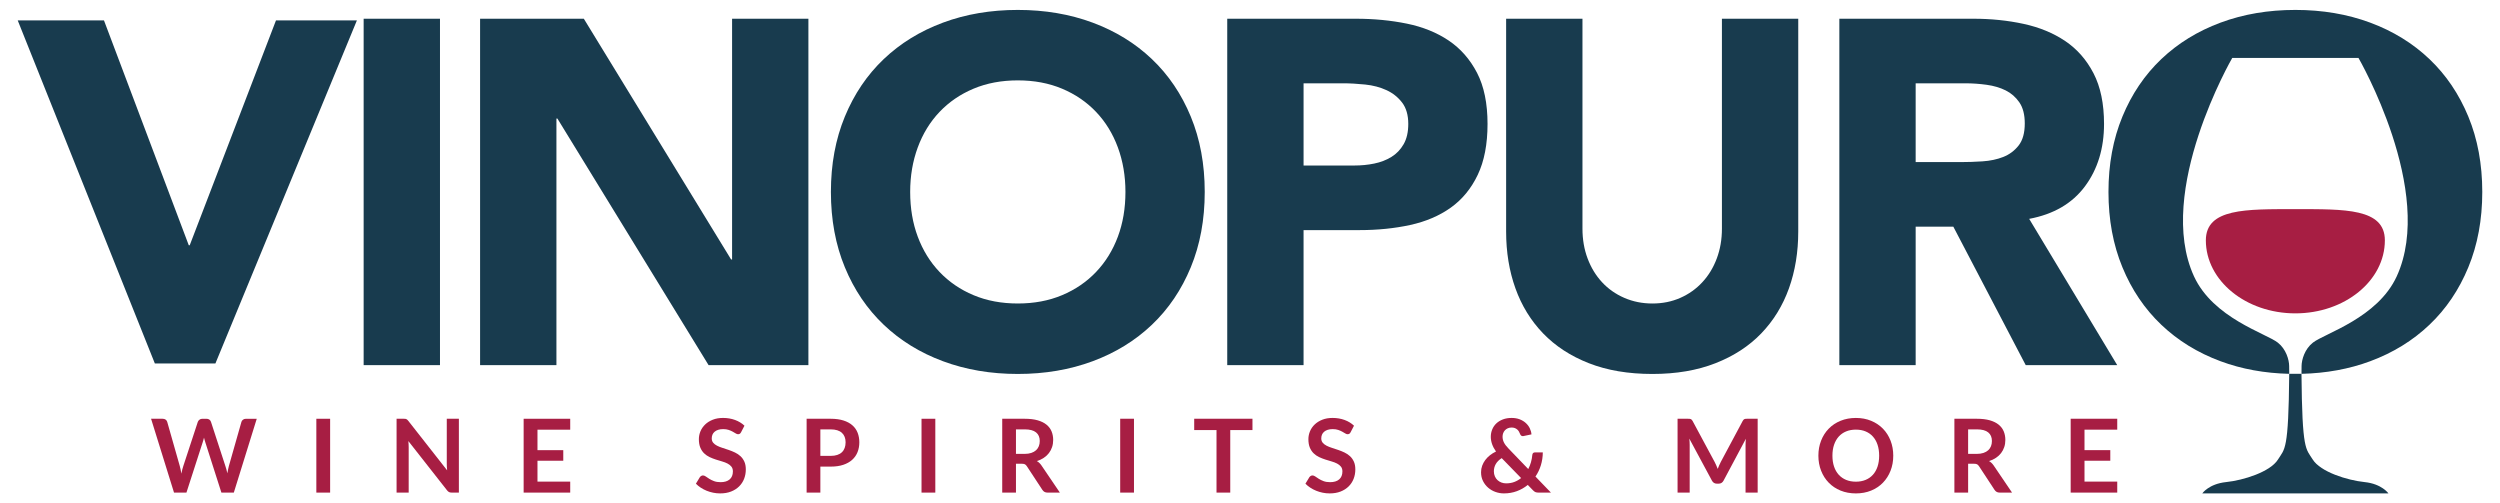 <?xml version="1.0" encoding="utf-8"?>
<!-- Generator: Adobe Illustrator 16.0.0, SVG Export Plug-In . SVG Version: 6.00 Build 0)  -->
<!DOCTYPE svg PUBLIC "-//W3C//DTD SVG 1.1//EN" "http://www.w3.org/Graphics/SVG/1.1/DTD/svg11.dtd">
<svg version="1.1" id="Livello_1" xmlns="http://www.w3.org/2000/svg" xmlns:xlink="http://www.w3.org/1999/xlink" x="0px" y="0px"
	 width="433.762px" height="87.333px" viewBox="0 0 433.762 87.333" enable-background="new 0 0 433.762 87.333"
	 xml:space="preserve">
<g>
	<path fill="#183B4E" d="M3.076,3.543h14.965l14.71,39.007h0.168L47.883,3.543h14.039L37.375,63.061H26.866L3.076,3.543z"/>
	<path fill="#183B4E" d="M63.094,3.25h13.245v60.104H63.094V3.25z"/>
	<path fill="#183B4E" d="M83.297,3.25h17.999l25.553,41.769h0.171V3.25h13.242v60.104h-17.318L96.711,20.569h-0.169v42.785H83.297
		V3.25z"/>
	<path fill="#183B4E" d="M144.166,33.303c0-4.812,0.807-9.169,2.42-13.074s3.862-7.231,6.748-9.977
		c2.889-2.744,6.311-4.852,10.274-6.323c3.96-1.472,8.289-2.207,12.988-2.207c4.695,0,9.027,0.735,12.987,2.207
		c3.963,1.472,7.387,3.579,10.274,6.323c2.886,2.745,5.137,6.071,6.749,9.977c1.613,3.905,2.42,8.263,2.42,13.074
		c0,4.811-0.807,9.167-2.42,13.072c-1.612,3.906-3.863,7.23-6.749,9.975c-2.888,2.746-6.312,4.854-10.274,6.324
		c-3.96,1.473-8.292,2.209-12.987,2.209c-4.699,0-9.028-0.736-12.988-2.209c-3.964-1.471-7.386-3.578-10.274-6.324
		c-2.886-2.744-5.135-6.068-6.748-9.975C144.973,42.47,144.166,38.114,144.166,33.303z M157.92,33.303
		c0,2.83,0.438,5.419,1.316,7.767c0.877,2.349,2.135,4.388,3.776,6.112c1.642,1.727,3.608,3.07,5.9,4.031
		c2.294,0.965,4.854,1.445,7.684,1.445c2.829,0,5.39-0.48,7.683-1.445c2.293-0.961,4.258-2.305,5.9-4.031
		c1.642-1.725,2.9-3.764,3.777-6.112c0.876-2.348,1.315-4.937,1.315-7.767c0-2.773-0.439-5.348-1.315-7.727
		c-0.877-2.377-2.136-4.427-3.777-6.154c-1.643-1.727-3.607-3.07-5.9-4.033s-4.854-1.442-7.683-1.442
		c-2.83,0-5.39,0.479-7.684,1.442c-2.292,0.963-4.259,2.307-5.9,4.033c-1.642,1.728-2.899,3.777-3.776,6.154
		C158.358,27.956,157.92,30.53,157.92,33.303z"/>
	<path fill="#183B4E" d="M212.932,3.25h22.328c3.109,0,6.053,0.283,8.828,0.849c2.771,0.566,5.191,1.543,7.258,2.929
		c2.064,1.388,3.705,3.257,4.926,5.604c1.215,2.349,1.824,5.305,1.824,8.87c0,3.511-0.568,6.455-1.699,8.83
		c-1.133,2.377-2.689,4.274-4.668,5.688c-1.982,1.414-4.33,2.42-7.047,3.014c-2.717,0.595-5.66,0.892-8.828,0.892h-9.68v23.43
		h-13.242V3.25z M226.174,28.717h8.832c1.186,0,2.332-0.111,3.436-0.34c1.105-0.225,2.094-0.607,2.971-1.145
		c0.877-0.539,1.586-1.274,2.123-2.208c0.539-0.935,0.807-2.107,0.807-3.524c0-1.525-0.354-2.759-1.061-3.691
		c-0.711-0.933-1.613-1.656-2.717-2.166c-1.104-0.508-2.334-0.833-3.693-0.975c-1.359-0.141-2.66-0.214-3.906-0.214h-6.791V28.717z"
		/>
	<path fill="#183B4E" d="M312.004,40.18c0,3.563-0.539,6.846-1.613,9.848c-1.076,3-2.676,5.602-4.795,7.809
		c-2.123,2.207-4.771,3.936-7.941,5.178c-3.168,1.246-6.82,1.869-10.951,1.869c-4.189,0-7.865-0.623-11.037-1.869
		c-3.168-1.242-5.812-2.971-7.938-5.178c-2.121-2.207-3.721-4.809-4.795-7.809c-1.076-3.002-1.613-6.284-1.613-9.848V3.25h13.244
		v36.419c0,1.868,0.295,3.596,0.891,5.178c0.594,1.586,1.43,2.959,2.506,4.119c1.072,1.16,2.361,2.066,3.861,2.715
		c1.498,0.652,3.129,0.979,4.881,0.979c1.754,0,3.367-0.326,4.84-0.979c1.471-0.648,2.746-1.555,3.82-2.715
		c1.076-1.16,1.912-2.533,2.504-4.119c0.594-1.582,0.893-3.31,0.893-5.178V3.25h13.244V40.18z"/>
	<path fill="#183B4E" d="M319.135,3.25h23.258c3.059,0,5.957,0.297,8.703,0.892s5.152,1.586,7.217,2.971
		c2.064,1.388,3.707,3.255,4.924,5.604c1.217,2.35,1.824,5.278,1.824,8.785c0,4.246-1.102,7.853-3.309,10.827
		c-2.209,2.97-5.436,4.852-9.68,5.644l15.279,25.383h-15.875l-12.562-24.023h-6.537v24.023h-13.242V3.25z M332.377,28.124h7.811
		c1.188,0,2.447-0.042,3.777-0.128c1.328-0.085,2.531-0.34,3.609-0.763c1.072-0.425,1.965-1.09,2.672-1.996
		c0.709-0.904,1.062-2.178,1.062-3.82c0-1.527-0.314-2.744-0.936-3.649c-0.621-0.904-1.414-1.6-2.375-2.081
		c-0.963-0.479-2.066-0.805-3.311-0.976c-1.246-0.17-2.463-0.256-3.652-0.256h-8.658V28.124z"/>
	<path fill="#183B4E" d="M428.266,20.229c-1.613-3.905-3.861-7.231-6.748-9.977c-2.887-2.744-6.312-4.852-10.273-6.323
		c-3.963-1.472-8.291-2.207-12.988-2.207c-4.699,0-9.027,0.735-12.99,2.207c-3.961,1.472-7.385,3.579-10.271,6.323
		c-2.887,2.745-5.137,6.071-6.748,9.977c-1.613,3.905-2.42,8.263-2.42,13.074c0,4.811,0.807,9.167,2.42,13.072
		c1.611,3.906,3.861,7.23,6.748,9.975c2.887,2.746,6.311,4.854,10.271,6.324c3.66,1.361,7.639,2.084,11.926,2.188
		c-0.006-0.592-0.012-1.053-0.014-1.355c-0.008-1.092-0.539-2.949-1.975-4.066c-2.08-1.617-11.219-4.264-14.541-11.506
		c-6.76-14.733,6.643-37.884,6.643-37.884h10.949h10.951c0,0,13.402,23.15,6.643,37.884c-3.322,7.242-12.461,9.889-14.541,11.506
		c-1.436,1.117-1.967,2.975-1.975,4.066c-0.002,0.305-0.008,0.764-0.014,1.355c4.287-0.104,8.264-0.826,11.926-2.188
		c3.961-1.471,7.387-3.578,10.273-6.324c2.887-2.744,5.135-6.068,6.748-9.975c1.613-3.905,2.42-8.262,2.42-13.072
		C430.686,28.492,429.879,24.134,428.266,20.229z"/>
	<path fill="#A71E43" d="M413.785,41.703c0-5.568-6.953-5.415-15.531-5.415c-8.576,0-15.529-0.153-15.529,5.415
		c0,6.995,6.953,12.667,15.529,12.667C406.832,54.37,413.785,48.698,413.785,41.703z"/>
	<path fill="#183B4E" d="M395.254,79.708c-1.346,2.174-6.008,3.623-9.01,3.936c-3.002,0.309-4.141,1.967-4.141,1.967h16.152h16.152
		c0,0-1.139-1.658-4.141-1.967c-3.004-0.312-7.662-1.762-9.01-3.936c-1.176-1.902-1.82-1.406-1.939-14.846c-0.777,0-1.352,0-2.127,0
		C397.074,78.301,396.43,77.805,395.254,79.708z"/>
	<g>
		<path fill="#A71E43" d="M26.212,72.657h2.003c0.206,0,0.38,0.047,0.519,0.145c0.138,0.098,0.231,0.23,0.279,0.395l2.18,7.666
			c0.054,0.188,0.101,0.395,0.146,0.615s0.088,0.455,0.129,0.703c0.048-0.248,0.099-0.482,0.154-0.703
			c0.057-0.221,0.117-0.428,0.182-0.615l2.517-7.666c0.048-0.135,0.141-0.26,0.279-0.371c0.14-0.113,0.308-0.168,0.51-0.168h0.699
			c0.208,0,0.379,0.047,0.515,0.145c0.137,0.098,0.23,0.23,0.283,0.395l2.499,7.666c0.13,0.377,0.243,0.797,0.337,1.258
			c0.041-0.23,0.084-0.451,0.129-0.664c0.044-0.213,0.09-0.412,0.137-0.594l2.181-7.666c0.04-0.146,0.132-0.275,0.274-0.381
			s0.313-0.158,0.514-0.158h1.87l-3.979,12.812h-2.153l-2.8-8.754c-0.035-0.113-0.071-0.234-0.11-0.365
			c-0.039-0.129-0.076-0.268-0.11-0.416c-0.035,0.148-0.072,0.287-0.111,0.416c-0.039,0.131-0.075,0.252-0.111,0.365l-2.826,8.754
			h-2.153L26.212,72.657z"/>
		<path fill="#A71E43" d="M57.279,85.469h-2.392V72.657h2.392V85.469z"/>
		<path fill="#A71E43" d="M70.323,72.668c0.07,0.01,0.135,0.027,0.19,0.055c0.057,0.025,0.11,0.064,0.163,0.113
			c0.054,0.051,0.113,0.117,0.178,0.201l6.725,8.568c-0.022-0.207-0.038-0.41-0.047-0.607s-0.014-0.383-0.014-0.555v-7.787h2.1
			v12.812h-1.232c-0.188,0-0.345-0.029-0.469-0.088c-0.125-0.061-0.245-0.166-0.362-0.32l-6.7-8.533
			c0.018,0.189,0.031,0.377,0.04,0.562c0.009,0.188,0.014,0.355,0.014,0.51v7.869h-2.101V72.657h1.25
			C70.162,72.657,70.251,72.661,70.323,72.668z"/>
		<path fill="#A71E43" d="M98.935,72.657v1.896h-5.68v3.553h4.476v1.834h-4.476v3.623h5.68v1.906h-8.081V72.657H98.935z"/>
		<path fill="#A71E43" d="M128.583,74.987c-0.064,0.129-0.14,0.221-0.226,0.273c-0.085,0.055-0.188,0.08-0.306,0.08
			s-0.25-0.045-0.398-0.137c-0.147-0.092-0.321-0.193-0.522-0.305c-0.201-0.113-0.437-0.215-0.705-0.307s-0.585-0.137-0.952-0.137
			c-0.33,0-0.618,0.039-0.864,0.119c-0.244,0.078-0.451,0.189-0.619,0.332c-0.17,0.143-0.295,0.312-0.378,0.51
			s-0.123,0.414-0.123,0.65c0,0.303,0.083,0.553,0.252,0.754c0.168,0.201,0.392,0.373,0.669,0.514s0.594,0.27,0.949,0.381
			c0.353,0.113,0.715,0.232,1.085,0.359c0.369,0.127,0.729,0.273,1.085,0.443c0.354,0.168,0.67,0.381,0.948,0.637
			c0.277,0.258,0.501,0.572,0.67,0.945c0.167,0.371,0.252,0.822,0.252,1.355c0,0.578-0.1,1.121-0.297,1.625
			c-0.198,0.506-0.487,0.945-0.869,1.32s-0.846,0.67-1.396,0.887c-0.549,0.215-1.179,0.322-1.888,0.322
			c-0.408,0-0.809-0.039-1.205-0.119c-0.396-0.08-0.775-0.193-1.138-0.34c-0.364-0.148-0.704-0.326-1.021-0.533
			c-0.315-0.207-0.597-0.436-0.846-0.691l0.691-1.143c0.065-0.082,0.143-0.152,0.235-0.207c0.091-0.057,0.193-0.084,0.306-0.084
			c0.147,0,0.307,0.061,0.479,0.18c0.171,0.123,0.374,0.256,0.606,0.404c0.233,0.148,0.508,0.281,0.824,0.402
			s0.695,0.182,1.139,0.182c0.679,0,1.205-0.16,1.577-0.482s0.56-0.785,0.56-1.387c0-0.336-0.085-0.611-0.254-0.824
			s-0.393-0.391-0.669-0.535c-0.277-0.146-0.594-0.268-0.948-0.369c-0.354-0.1-0.715-0.209-1.08-0.328
			c-0.367-0.117-0.728-0.26-1.081-0.424c-0.355-0.166-0.672-0.381-0.948-0.648c-0.278-0.266-0.501-0.598-0.669-0.996
			c-0.169-0.398-0.253-0.891-0.253-1.475c0-0.467,0.093-0.922,0.278-1.365c0.187-0.443,0.458-0.836,0.816-1.178
			c0.356-0.344,0.795-0.617,1.315-0.824s1.113-0.311,1.78-0.311c0.757,0,1.454,0.119,2.092,0.354
			c0.638,0.236,1.182,0.568,1.63,0.994L128.583,74.987z"/>
		<path fill="#A71E43" d="M142.336,80.958v4.512h-2.384V72.657h4.173c0.857,0,1.598,0.1,2.225,0.301s1.145,0.48,1.551,0.842
			c0.408,0.359,0.71,0.791,0.904,1.293c0.195,0.502,0.292,1.051,0.292,1.648c0,0.621-0.103,1.189-0.31,1.705
			c-0.207,0.518-0.518,0.963-0.932,1.334c-0.412,0.373-0.93,0.662-1.55,0.869s-1.347,0.309-2.181,0.309H142.336z M142.336,79.098
			h1.789c0.437,0,0.819-0.055,1.144-0.164c0.325-0.109,0.595-0.266,0.807-0.471c0.213-0.203,0.372-0.451,0.479-0.744
			c0.106-0.291,0.159-0.619,0.159-0.979c0-0.342-0.053-0.652-0.159-0.93s-0.266-0.514-0.479-0.709
			c-0.212-0.195-0.481-0.346-0.807-0.449c-0.324-0.102-0.707-0.154-1.144-0.154h-1.789V79.098z"/>
		<path fill="#A71E43" d="M162.282,85.469h-2.393V72.657h2.393V85.469z"/>
		<path fill="#A71E43" d="M176.275,80.463v5.006h-2.384V72.657h3.906c0.875,0,1.623,0.09,2.247,0.27
			c0.623,0.18,1.134,0.432,1.532,0.758c0.399,0.324,0.691,0.713,0.877,1.164c0.188,0.453,0.279,0.951,0.279,1.494
			c0,0.432-0.062,0.838-0.189,1.223s-0.311,0.732-0.549,1.045c-0.24,0.314-0.535,0.588-0.887,0.824s-0.752,0.426-1.2,0.568
			c0.302,0.17,0.56,0.416,0.779,0.734l3.208,4.732h-2.145c-0.206,0-0.383-0.041-0.527-0.125c-0.145-0.082-0.268-0.199-0.367-0.354
			l-2.694-4.104c-0.101-0.152-0.21-0.262-0.333-0.328c-0.12-0.064-0.3-0.096-0.536-0.096H176.275z M176.275,78.752h1.488
			c0.448,0,0.841-0.057,1.173-0.168c0.334-0.113,0.609-0.268,0.824-0.465c0.216-0.199,0.377-0.434,0.483-0.705s0.16-0.57,0.16-0.895
			c0-0.65-0.214-1.15-0.644-1.498c-0.428-0.35-1.082-0.523-1.963-0.523h-1.522V78.752z"/>
		<path fill="#A71E43" d="M196.752,85.469h-2.393V72.657h2.393V85.469z"/>
		<path fill="#A71E43" d="M217.309,72.657v1.957h-3.854v10.855h-2.384V74.614h-3.872v-1.957H217.309z"/>
		<path fill="#A71E43" d="M234.34,74.987c-0.064,0.129-0.141,0.221-0.225,0.273c-0.088,0.055-0.189,0.08-0.307,0.08
			c-0.119,0-0.252-0.045-0.398-0.137c-0.148-0.092-0.322-0.193-0.523-0.305c-0.201-0.113-0.436-0.215-0.705-0.307
			s-0.586-0.137-0.953-0.137c-0.33,0-0.617,0.039-0.863,0.119c-0.244,0.078-0.451,0.189-0.619,0.332
			c-0.17,0.143-0.295,0.312-0.377,0.51c-0.084,0.197-0.125,0.414-0.125,0.65c0,0.303,0.086,0.553,0.254,0.754
			s0.391,0.373,0.668,0.514s0.594,0.27,0.949,0.381c0.354,0.113,0.717,0.232,1.084,0.359c0.369,0.127,0.732,0.273,1.086,0.443
			c0.355,0.168,0.67,0.381,0.947,0.637c0.279,0.258,0.502,0.572,0.67,0.945c0.168,0.371,0.252,0.822,0.252,1.355
			c0,0.578-0.1,1.121-0.297,1.625c-0.197,0.506-0.486,0.945-0.869,1.32c-0.379,0.375-0.844,0.67-1.395,0.887
			c-0.549,0.215-1.18,0.322-1.887,0.322c-0.408,0-0.811-0.039-1.205-0.119c-0.396-0.08-0.777-0.193-1.139-0.34
			c-0.363-0.148-0.703-0.326-1.02-0.533s-0.598-0.436-0.846-0.691l0.691-1.143c0.064-0.082,0.143-0.152,0.234-0.207
			c0.092-0.057,0.193-0.084,0.305-0.084c0.148,0,0.307,0.061,0.479,0.18c0.172,0.123,0.375,0.256,0.607,0.404
			s0.51,0.281,0.824,0.402c0.316,0.121,0.695,0.182,1.139,0.182c0.68,0,1.205-0.16,1.576-0.482c0.373-0.322,0.561-0.785,0.561-1.387
			c0-0.336-0.084-0.611-0.254-0.824c-0.168-0.213-0.391-0.391-0.668-0.535c-0.279-0.146-0.594-0.268-0.949-0.369
			c-0.354-0.1-0.715-0.209-1.08-0.328c-0.367-0.117-0.729-0.26-1.082-0.424c-0.354-0.166-0.67-0.381-0.947-0.648
			c-0.277-0.266-0.502-0.598-0.67-0.996s-0.252-0.891-0.252-1.475c0-0.467,0.094-0.922,0.279-1.365s0.457-0.836,0.814-1.178
			c0.357-0.344,0.797-0.617,1.316-0.824s1.113-0.311,1.781-0.311c0.756,0,1.453,0.119,2.092,0.354
			c0.637,0.236,1.182,0.568,1.629,0.994L234.34,74.987z"/>
		<path fill="#A71E43" d="M262.278,72.514c0.52,0,0.984,0.08,1.396,0.238c0.41,0.16,0.762,0.373,1.055,0.639s0.523,0.57,0.691,0.912
			c0.168,0.344,0.268,0.697,0.297,1.064l-1.391,0.291c-0.018,0.008-0.037,0.01-0.059,0.01c-0.02,0-0.039,0-0.057,0
			c-0.102,0-0.191-0.027-0.271-0.084c-0.078-0.057-0.143-0.143-0.189-0.262c-0.053-0.154-0.121-0.299-0.205-0.438
			c-0.082-0.141-0.182-0.262-0.301-0.365c-0.119-0.102-0.256-0.186-0.416-0.248c-0.16-0.061-0.344-0.092-0.551-0.092
			c-0.246,0-0.469,0.043-0.664,0.129c-0.193,0.086-0.359,0.199-0.496,0.344c-0.135,0.146-0.238,0.314-0.311,0.506
			c-0.07,0.193-0.105,0.395-0.105,0.607c0,0.178,0.02,0.348,0.059,0.514c0.037,0.166,0.098,0.332,0.182,0.496
			c0.082,0.166,0.189,0.336,0.322,0.51s0.297,0.361,0.492,0.562l3.402,3.535c0.195-0.371,0.352-0.764,0.469-1.178
			c0.119-0.414,0.195-0.834,0.232-1.258c0.012-0.137,0.055-0.246,0.131-0.328c0.078-0.082,0.184-0.125,0.32-0.125h1.373
			c-0.006,0.781-0.119,1.525-0.336,2.234c-0.219,0.707-0.531,1.361-0.941,1.957l2.686,2.783h-2.145
			c-0.111,0-0.211-0.006-0.297-0.018s-0.166-0.035-0.244-0.066c-0.074-0.033-0.15-0.076-0.221-0.129s-0.145-0.121-0.221-0.203
			l-0.887-0.914c-0.566,0.461-1.197,0.822-1.891,1.082c-0.695,0.26-1.447,0.389-2.256,0.389c-0.496,0-0.98-0.084-1.453-0.252
			s-0.895-0.412-1.268-0.73c-0.373-0.32-0.672-0.705-0.898-1.156c-0.229-0.453-0.342-0.963-0.342-1.529
			c0-0.395,0.064-0.771,0.193-1.129c0.133-0.357,0.311-0.689,0.541-0.998c0.232-0.307,0.504-0.584,0.82-0.832
			s0.662-0.461,1.041-0.639c-0.312-0.443-0.541-0.875-0.686-1.297s-0.219-0.844-0.219-1.264c0-0.443,0.082-0.863,0.246-1.264
			c0.162-0.398,0.396-0.744,0.707-1.041c0.311-0.295,0.689-0.529,1.141-0.703C261.203,72.6,261.711,72.514,262.278,72.514z
			 M259.194,81.764c0,0.326,0.057,0.619,0.17,0.879c0.111,0.26,0.266,0.479,0.461,0.66c0.195,0.18,0.422,0.318,0.678,0.416
			c0.258,0.098,0.529,0.146,0.818,0.146c0.521,0,0.996-0.082,1.424-0.244s0.82-0.389,1.174-0.678l-3.367-3.457
			c-0.473,0.309-0.816,0.654-1.033,1.037C259.303,80.909,259.194,81.323,259.194,81.764z"/>
		<path fill="#A71E43" d="M297.78,80.741c0.086,0.205,0.172,0.41,0.252,0.617c0.084-0.213,0.168-0.422,0.258-0.629
			s0.184-0.404,0.283-0.596l3.793-7.096c0.049-0.09,0.096-0.16,0.146-0.213s0.105-0.092,0.168-0.115s0.131-0.039,0.209-0.045
			c0.076-0.006,0.168-0.008,0.273-0.008h1.801v12.812h-2.102v-8.275c0-0.154,0.006-0.322,0.014-0.506
			c0.01-0.184,0.023-0.369,0.041-0.559l-3.873,7.266c-0.088,0.166-0.205,0.295-0.346,0.387c-0.143,0.09-0.307,0.137-0.498,0.137
			h-0.326c-0.189,0-0.355-0.047-0.496-0.137c-0.143-0.092-0.258-0.221-0.346-0.387l-3.926-7.293
			c0.023,0.195,0.041,0.387,0.049,0.572c0.01,0.186,0.014,0.359,0.014,0.52v8.275h-2.102V72.657h1.799
			c0.107,0,0.199,0.002,0.275,0.008c0.078,0.006,0.146,0.021,0.209,0.045s0.119,0.062,0.172,0.115s0.104,0.123,0.152,0.213
			l3.826,7.115C297.602,80.342,297.694,80.538,297.78,80.741z"/>
		<path fill="#A71E43" d="M328.489,79.063c0,0.939-0.156,1.809-0.469,2.609s-0.754,1.492-1.32,2.076
			c-0.568,0.586-1.25,1.043-2.049,1.371c-0.797,0.326-1.68,0.49-2.648,0.49s-1.854-0.164-2.654-0.49
			c-0.801-0.328-1.486-0.785-2.055-1.371c-0.57-0.584-1.012-1.275-1.324-2.076c-0.314-0.801-0.471-1.67-0.471-2.609
			s0.156-1.811,0.471-2.609c0.312-0.801,0.754-1.494,1.324-2.078c0.568-0.586,1.254-1.041,2.055-1.369s1.686-0.492,2.654-0.492
			s1.852,0.166,2.648,0.496c0.799,0.33,1.48,0.787,2.049,1.369c0.566,0.582,1.008,1.273,1.32,2.074
			C328.332,77.252,328.489,78.124,328.489,79.063z M326.043,79.063c0-0.703-0.094-1.334-0.279-1.893s-0.453-1.031-0.803-1.422
			s-0.771-0.688-1.271-0.895c-0.498-0.207-1.062-0.311-1.688-0.311s-1.191,0.104-1.693,0.311c-0.5,0.207-0.928,0.504-1.279,0.895
			s-0.621,0.863-0.811,1.422s-0.283,1.189-0.283,1.893s0.094,1.332,0.283,1.891s0.459,1.031,0.811,1.418s0.779,0.684,1.279,0.891
			c0.502,0.207,1.068,0.311,1.693,0.311s1.189-0.104,1.688-0.311c0.5-0.207,0.922-0.504,1.271-0.891s0.617-0.859,0.803-1.418
			S326.043,79.766,326.043,79.063z"/>
		<path fill="#A71E43" d="M341.479,80.463v5.006h-2.383V72.657h3.906c0.875,0,1.623,0.09,2.248,0.27
			c0.623,0.18,1.133,0.432,1.531,0.758c0.398,0.324,0.691,0.713,0.877,1.164c0.188,0.453,0.279,0.951,0.279,1.494
			c0,0.432-0.062,0.838-0.189,1.223s-0.311,0.732-0.549,1.045c-0.24,0.314-0.535,0.588-0.887,0.824s-0.752,0.426-1.201,0.568
			c0.303,0.17,0.561,0.416,0.781,0.734l3.207,4.732h-2.145c-0.207,0-0.383-0.041-0.527-0.125c-0.146-0.082-0.268-0.199-0.367-0.354
			l-2.695-4.104c-0.1-0.152-0.211-0.262-0.332-0.328c-0.121-0.064-0.299-0.096-0.535-0.096H341.479z M341.479,78.752h1.488
			c0.449,0,0.84-0.057,1.174-0.168c0.334-0.113,0.609-0.268,0.824-0.465c0.217-0.199,0.377-0.434,0.482-0.705
			c0.107-0.271,0.16-0.57,0.16-0.895c0-0.65-0.213-1.15-0.643-1.498c-0.428-0.35-1.082-0.523-1.963-0.523h-1.523V78.752z"/>
		<path fill="#A71E43" d="M367.352,72.657v1.896h-5.68v3.553h4.475v1.834h-4.475v3.623h5.68v1.906h-8.08V72.657H367.352z"/>
	</g>
</g>
</svg>
